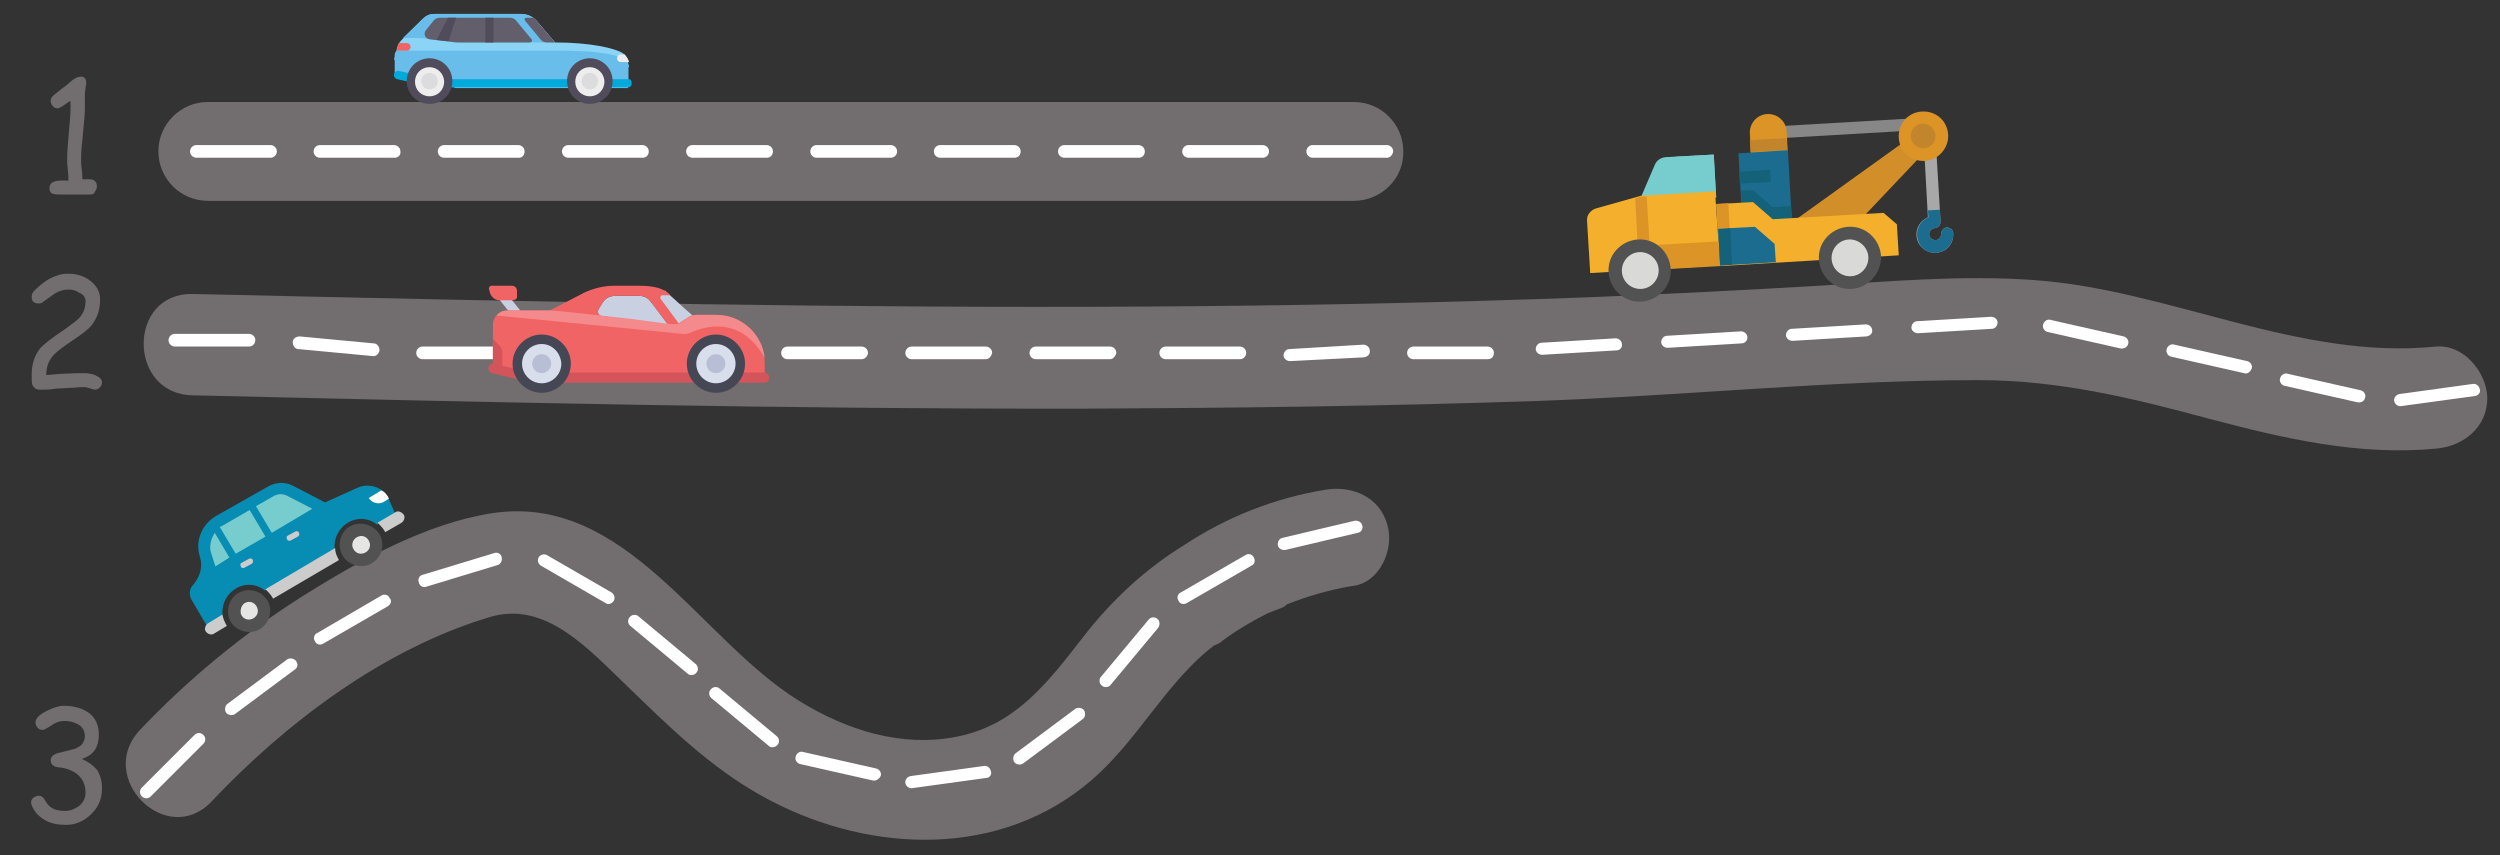 <?xml version="1.0" encoding="utf-8"?>
<!-- Generator: Adobe Illustrator 20.1.0, SVG Export Plug-In . SVG Version: 6.00 Build 0)  -->
<svg version="1.1" id="Слой_1" xmlns="http://www.w3.org/2000/svg" xmlns:xlink="http://www.w3.org/1999/xlink" x="0px" y="0px"
	 viewBox="0 0 394.6 135" style="enable-background:new 0 0 394.6 135;" xml:space="preserve">
<rect x="0" y="0" width="394.6" height="135" fill="#333333" stroke="none"/>
<style type="text/css">
	.st0{fill:#726D6E;}
	.st1{fill:#FFFFFF;}
	.st2{fill:#078DB3;}
	.st3{fill:#CCCCCC;}
	.st4{fill:#515251;}
	.st5{fill:#E6E6E5;}
	.st6{fill:#77CCCE;}
	.st7{fill:#878787;}
	.st8{fill:#DC9427;}
	.st9{fill:#C3852B;}
	.st10{fill:#1C6C8F;}
	.st11{fill:#146279;}
	.st12{fill:#D28F29;}
	.st13{fill:#F4B02C;}
	.st14{fill:#A9A8A8;}
	.st15{fill:#D9D9D8;}
	.st16{fill:#8BD4F6;}
	.st17{fill:#69BDEA;}
	.st18{fill:#635E6C;}
	.st19{fill:#02AADC;}
	.st20{fill:#EEEDED;}
	.st21{fill:#514C5B;}
	.st22{fill:#DCDBDE;}
	.st23{fill:#F16465;}
	.st24{fill:#C8D0E2;}
	.st25{fill:#D3555B;}
	.st26{fill:#D8DEEC;}
	.st27{fill:#464755;}
	.st28{fill:#B8BFD4;}
	.st29{fill:#F58A8C;}
</style>
<path class="st0" d="M213.7,31.7H32.8c-4.3,0-7.8-3.5-7.8-7.8v0c0-4.3,3.5-7.8,7.8-7.8h180.9c4.3,0,7.8,3.5,7.8,7.8v0
	C221.6,28.2,218,31.7,213.7,31.7z"/>
<path class="st1" d="M42.7,24.9H31c-0.5,0-1-0.4-1-1v0c0-0.5,0.4-1,1-1h11.7c0.5,0,1,0.4,1,1v0C43.7,24.5,43.2,24.9,42.7,24.9z"/>
<path class="st1" d="M62.3,24.9H50.5c-0.5,0-1-0.4-1-1v0c0-0.5,0.4-1,1-1h11.7c0.5,0,1,0.4,1,1v0C63.3,24.5,62.8,24.9,62.3,24.9z"/>
<path class="st1" d="M81.9,24.9H70.1c-0.5,0-1-0.4-1-1v0c0-0.5,0.4-1,1-1h11.7c0.5,0,1,0.4,1,1v0C82.8,24.5,82.4,24.9,81.9,24.9z"/>
<path class="st1" d="M101.4,24.9H89.7c-0.5,0-1-0.4-1-1v0c0-0.5,0.4-1,1-1h11.7c0.5,0,1,0.4,1,1v0C102.4,24.5,102,24.9,101.4,24.9z"
	/>
<path class="st1" d="M121,24.9h-11.7c-0.5,0-1-0.4-1-1v0c0-0.5,0.4-1,1-1H121c0.5,0,1,0.4,1,1v0C122,24.5,121.6,24.9,121,24.9z"/>
<path class="st1" d="M140.6,24.9h-11.7c-0.5,0-1-0.4-1-1v0c0-0.5,0.4-1,1-1h11.7c0.5,0,1,0.4,1,1v0
	C141.6,24.5,141.1,24.9,140.6,24.9z"/>
<path class="st1" d="M160.1,24.9h-11.7c-0.5,0-1-0.4-1-1v0c0-0.5,0.4-1,1-1h11.7c0.5,0,1,0.4,1,1v0
	C161.1,24.5,160.7,24.9,160.1,24.9z"/>
<path class="st1" d="M179.7,24.9H168c-0.5,0-1-0.4-1-1v0c0-0.5,0.4-1,1-1h11.7c0.5,0,1,0.4,1,1v0C180.7,24.5,180.3,24.9,179.7,24.9z
	"/>
<path class="st1" d="M199.3,24.9h-11.7c-0.5,0-1-0.4-1-1v0c0-0.5,0.4-1,1-1h11.7c0.5,0,1,0.4,1,1v0
	C200.3,24.5,199.8,24.9,199.3,24.9z"/>
<path class="st1" d="M218.9,24.9h-11.7c-0.5,0-1-0.4-1-1v0c0-0.5,0.4-1,1-1h11.7c0.5,0,1,0.4,1,1v0
	C219.8,24.5,219.4,24.9,218.9,24.9z"/>
<path class="st0" d="M384.5,54.7c-21.7,2.2-42.1-9-63.5-10.5c-11.3-0.8-22.6,0.2-33.9,0.9c-11.9,0.7-23.8,1.3-35.8,1.8
	c-47.1,1.8-94.2,1.8-141.3,1.1c-26.5-0.4-53.1-1-79.6-1.6c-10.3-0.2-10.3,15.8,0,16c47.1,1.1,94.2,2.2,141.3,2.1
	c23.5-0.1,47.1-0.4,70.6-1.2c23.3-0.8,46.7-3.3,70-3.3c12.6,0,24.2,2.8,36.4,6.1c11.7,3.1,23.7,5.9,35.9,4.7c4.3-0.4,8-3.4,8-8
	C392.5,58.7,388.8,54.3,384.5,54.7z"/>
<path class="st0" d="M219,82.9c-1.2-4.5-5.6-6.3-9.8-5.6c-8,1.3-15.6,4.3-22.4,8.8c-6,3.7-11.3,8.6-15.8,14.4
	c-5.6,7.2-10.7,14-20.1,15.8c-8.7,1.7-17.4-1.1-24.8-5.7C110.5,101,98.8,77.8,77.7,81c-10.5,1.6-21.2,7.6-30.1,13.2
	c-9.3,5.9-17.9,13-25.5,21c-7.1,7.5,4.2,18.8,11.3,11.3c11.8-12.5,27.2-24.1,43.9-29.1c8.9-2.7,15.8,5.3,21.7,10.9
	c6.6,6.4,13.1,12.8,21.2,17.3c15.7,8.8,36.1,10.2,50.8-1.4c6.9-5.4,11-13,17.1-19.2c1.1-1.1,2.3-2.2,3.5-3.1c0.5-0.2,1-0.4,1.4-0.8
	c2.3-1.7,4.7-3.1,7.1-4.3c0.8-0.3,1.5-0.6,2.3-0.9c0.3-0.1,0.5-0.3,0.7-0.5c3.3-1.3,6.7-2.3,10.3-2.9
	C217.7,92.1,220.1,86.8,219,82.9z"/>
<path class="st1" d="M39.3,54.7H27.6c-0.5,0-1-0.4-1-1l0,0c0-0.5,0.4-1,1-1h11.7c0.5,0,1,0.4,1,1l0,0C40.3,54.2,39.9,54.7,39.3,54.7
	z"/>
<path class="st1" d="M46.5,105.7l-9.4,7c-0.4,0.3-1.1,0.2-1.4-0.2v0c-0.3-0.4-0.2-1.1,0.2-1.4l9.4-7c0.4-0.3,1.1-0.2,1.4,0.2l0,0
	C47.1,104.8,47,105.4,46.5,105.7z"/>
<path class="st1" d="M61.2,95.7l-10.2,5.9c-0.5,0.3-1.1,0.1-1.3-0.4h0c-0.3-0.5-0.1-1.1,0.4-1.3L60.2,94c0.5-0.3,1.1-0.1,1.3,0.4h0
	C61.9,94.8,61.7,95.4,61.2,95.7z"/>
<path class="st1" d="M78.5,89.2l-11.2,3.4c-0.5,0.2-1.1-0.1-1.2-0.7l0,0c-0.2-0.5,0.1-1.1,0.7-1.2l11.2-3.4c0.5-0.2,1.1,0.1,1.2,0.7
	l0,0C79.3,88.5,79,89.1,78.5,89.2z"/>
<path class="st1" d="M95.6,95.2l-10.2-5.9c-0.5-0.3-0.6-0.9-0.4-1.3v0c0.3-0.5,0.9-0.6,1.3-0.4l10.2,5.9c0.5,0.3,0.6,0.9,0.4,1.3
	l0,0C96.6,95.3,96,95.5,95.6,95.2z"/>
<path class="st1" d="M108.5,106.3l-9-7.5c-0.4-0.3-0.5-1-0.1-1.4v0c0.3-0.4,1-0.5,1.4-0.1l9,7.5c0.4,0.3,0.5,1,0.1,1.4l0,0
	C109.6,106.6,108.9,106.7,108.5,106.3z"/>
<path class="st1" d="M121.3,117.7l-9-7.5c-0.4-0.3-0.5-1-0.1-1.4v0c0.3-0.4,1-0.5,1.4-0.1l9,7.5c0.4,0.3,0.5,1,0.1,1.4l0,0
	C122.3,118,121.7,118.1,121.3,117.7z"/>
<path class="st1" d="M137.8,123.2l-11.5-2.6c-0.5-0.1-0.9-0.7-0.7-1.2v0c0.1-0.5,0.7-0.9,1.2-0.7l11.5,2.6c0.5,0.1,0.9,0.7,0.7,1.2
	v0C138.8,122.9,138.3,123.3,137.8,123.2z"/>
<path class="st1" d="M155.6,122.8l-11.6,1.6c-0.5,0.1-1-0.3-1.1-0.8l0,0c-0.1-0.5,0.3-1,0.8-1.1l11.6-1.6c0.5-0.1,1,0.3,1.1,0.8v0
	C156.6,122.3,156.2,122.8,155.6,122.8z"/>
<path class="st1" d="M170.9,113.5l-9.4,7c-0.4,0.3-1.1,0.2-1.4-0.2v0c-0.3-0.4-0.2-1.1,0.2-1.4l9.4-7c0.4-0.3,1.1-0.2,1.4,0.2v0
	C171.4,112.6,171.3,113.2,170.9,113.5z"/>
<path class="st1" d="M182.8,99.1l-7.5,9c-0.3,0.4-1,0.5-1.4,0.1v0c-0.4-0.3-0.5-1-0.1-1.4l7.5-9c0.3-0.4,1-0.5,1.4-0.1v0
	C183.1,98,183.1,98.7,182.8,99.1z"/>
<path class="st1" d="M197.5,89.3l-10.2,5.9c-0.5,0.3-1.1,0.1-1.3-0.4l0,0c-0.3-0.5-0.1-1.1,0.4-1.3l10.2-5.9
	c0.5-0.3,1.1-0.1,1.3,0.4v0C198.2,88.5,198,89.1,197.5,89.3z"/>
<path class="st1" d="M214.3,84.1l-11.4,2.7c-0.5,0.1-1.1-0.2-1.2-0.7l0,0c-0.1-0.5,0.2-1.1,0.7-1.2l11.4-2.7
	c0.5-0.1,1.1,0.2,1.2,0.7l0,0C215.2,83.4,214.9,84,214.3,84.1z"/>
<path class="st1" d="M32.1,117.4l-8.3,8.3c-0.4,0.4-1,0.4-1.4,0l0,0c-0.4-0.4-0.4-1,0-1.4l8.3-8.3c0.4-0.4,1-0.4,1.4,0l0,0
	C32.5,116.4,32.5,117,32.1,117.4z"/>
<path class="st1" d="M58.8,56.2l-11.7-1.1c-0.5,0-0.9-0.5-0.9-1.1v0c0-0.5,0.5-0.9,1.1-0.9L59,54.2c0.5,0,0.9,0.5,0.9,1.1v0
	C59.8,55.9,59.3,56.3,58.8,56.2z"/>
<path class="st1" d="M78.5,56.7H66.7c-0.5,0-1-0.4-1-1l0,0c0-0.5,0.4-1,1-1h11.7c0.5,0,1,0.4,1,1l0,0C79.5,56.2,79,56.7,78.5,56.7z"
	/>
<path class="st1" d="M96.8,56.7H85.1c-0.5,0-1-0.4-1-1l0,0c0-0.5,0.4-1,1-1h11.7c0.5,0,1,0.4,1,1l0,0C97.8,56.2,97.4,56.7,96.8,56.7
	z"/>
<path class="st1" d="M136,56.7h-11.7c-0.5,0-1-0.4-1-1l0,0c0-0.5,0.4-1,1-1H136c0.5,0,1,0.4,1,1l0,0C137,56.2,136.5,56.7,136,56.7z"
	/>
<path class="st1" d="M215.3,56.4L203.6,57c-0.5,0-1-0.4-1-0.9l0,0c0-0.5,0.4-1,0.9-1l11.7-0.7c0.5,0,1,0.4,1,0.9v0
	C216.3,55.9,215.9,56.3,215.3,56.4z"/>
<path class="st1" d="M234.8,56.7h-11.7c-0.5,0-1-0.4-1-1l0,0c0-0.5,0.4-1,1-1h11.7c0.5,0,1,0.4,1,1l0,0
	C235.8,56.3,235.4,56.7,234.8,56.7z"/>
<path class="st1" d="M255.2,55.3L243.4,56c-0.5,0-1-0.4-1-0.9v0c0-0.5,0.4-1,0.9-1l11.7-0.7c0.5,0,1,0.4,1,0.9l0,0
	C256.1,54.8,255.7,55.3,255.2,55.3z"/>
<path class="st1" d="M274.9,54.2l-11.7,0.7c-0.5,0-1-0.4-1-0.9v0c0-0.5,0.4-1,0.9-1l11.7-0.7c0.5,0,1,0.4,1,0.9l0,0
	C275.9,53.7,275.4,54.2,274.9,54.2z"/>
<path class="st1" d="M294.6,53.1l-11.7,0.7c-0.5,0-1-0.4-1-0.9v0c0-0.5,0.4-1,0.9-1l11.7-0.7c0.5,0,1,0.4,1,0.9l0,0
	C295.6,52.6,295.2,53,294.6,53.1z"/>
<path class="st1" d="M314.4,51.9l-11.7,0.7c-0.5,0-1-0.4-1-0.9v0c0-0.5,0.4-1,0.9-1l11.7-0.7c0.5,0,1,0.4,1,0.9l0,0
	C315.3,51.4,314.9,51.9,314.4,51.9z"/>
<path class="st1" d="M334.7,55l-11.5-2.6c-0.5-0.1-0.9-0.7-0.7-1.2l0,0c0.1-0.5,0.7-0.9,1.2-0.7l11.5,2.6c0.5,0.1,0.9,0.7,0.7,1.2
	l0,0C335.8,54.8,335.2,55.1,334.7,55z"/>
<path class="st1" d="M354.2,58.9l-11.5-2.6c-0.5-0.1-0.9-0.7-0.7-1.2l0,0c0.1-0.5,0.7-0.9,1.2-0.7l11.5,2.6c0.5,0.1,0.9,0.7,0.7,1.2
	l0,0C355.2,58.7,354.7,59.1,354.2,58.9z"/>
<path class="st1" d="M372.1,63.5l-11.5-2.6c-0.5-0.1-0.9-0.7-0.7-1.2l0,0c0.1-0.5,0.7-0.9,1.2-0.7l11.5,2.6c0.5,0.1,0.9,0.7,0.7,1.2
	v0C373.2,63.3,372.7,63.6,372.1,63.5z"/>
<path class="st1" d="M390.7,62.5L379,64.1c-0.5,0.1-1-0.3-1.1-0.8v0c-0.1-0.5,0.3-1,0.8-1.1l11.6-1.6c0.5-0.1,1,0.3,1.1,0.8l0,0
	C391.6,61.9,391.2,62.4,390.7,62.5z"/>
<path class="st1" d="M195.7,56.7H184c-0.5,0-1-0.4-1-1l0,0c0-0.5,0.4-1,1-1h11.7c0.5,0,1,0.4,1,1l0,0
	C196.7,56.2,196.3,56.7,195.7,56.7z"/>
<path class="st1" d="M175.2,56.7h-11.7c-0.5,0-1-0.4-1-1l0,0c0-0.5,0.4-1,1-1h11.7c0.5,0,1,0.4,1,1l0,0
	C176.1,56.2,175.7,56.7,175.2,56.7z"/>
<path class="st1" d="M116.4,56.7h-11.7c-0.5,0-1-0.4-1-1l0,0c0-0.5,0.4-1,1-1h11.7c0.5,0,1,0.4,1,1l0,0
	C117.4,56.2,117,56.7,116.4,56.7z"/>
<path class="st1" d="M155.6,56.7h-11.7c-0.5,0-1-0.4-1-1l0,0c0-0.5,0.4-1,1-1h11.7c0.5,0,1,0.4,1,1l0,0
	C156.5,56.2,156.1,56.7,155.6,56.7z"/>
<g>
	<path class="st2" d="M60.3,77.4c-1.1-0.8-2.6-1-3.9-0.4l-5.1,2.3l-5-2.6c-1.3-0.7-2.8-0.6-4,0.1L34,81.5c-2.1,1.3-3.2,3.8-2.5,6.2
		l0.1,0.3c0.2,0.8,0.2,1.5,0,2.3c-0.2,0.7-0.6,1.4-1.1,2c-0.6,0.6-0.7,1.5-0.3,2.3l2.7,4.6l2.2-2.1c0-0.2,0-0.3,0-0.5
		c0-1.5,0.8-2.9,2.1-3.7c1.3-0.8,2.9-0.8,4.2,0c0.1,0.1,0.3,0.2,0.4,0.3l11-6.5c0-0.2,0-0.3,0-0.5c0-1.5,0.8-2.9,2.1-3.7
		c1.3-0.8,2.9-0.8,4.2,0c0.1,0.1,0.3,0.2,0.4,0.3l2.9-1.7l0,0l-0.9-2c0-0.1-0.1-0.2-0.1-0.2C61.1,78.2,60.7,77.7,60.3,77.4z"/>
	<path class="st3" d="M63.7,81.2L63.7,81.2c0.3,0.4,0.1,1-0.3,1.3l-2.6,1.5c0-0.1-0.1-0.1-0.1-0.2c-0.3-0.5-0.7-0.9-1.1-1.3l2.9-1.7
		C62.8,80.6,63.4,80.8,63.7,81.2z"/>
	<path class="st4" d="M59.9,84.3c0,0.1,0.1,0.1,0.1,0.2c0.8,1.6,0.2,3.5-1.3,4.4c-1.5,0.9-3.5,0.4-4.5-1c0-0.1-0.1-0.1-0.1-0.2
		c-0.3-0.5-0.5-1.1-0.5-1.7c0-1.2,0.6-2.3,1.6-2.9c1.1-0.6,2.3-0.6,3.4,0C59.1,83.4,59.6,83.8,59.9,84.3z M58.2,85.3
		c-0.4-0.7-1.2-0.9-1.9-0.5c-0.7,0.4-0.9,1.2-0.5,1.9c0.4,0.7,1.2,0.9,1.9,0.5C58.3,86.8,58.6,86,58.2,85.3z"/>
	<path class="st5" d="M56.3,84.8c0.7-0.4,1.5-0.2,1.9,0.5c0.4,0.7,0.2,1.5-0.5,1.9c-0.7,0.4-1.5,0.2-1.9-0.5
		C55.4,86.1,55.6,85.2,56.3,84.8z"/>
	<path class="st3" d="M53.4,88.2c0,0.1,0.1,0.1,0.1,0.2l-10.4,6.1c0-0.1-0.1-0.1-0.1-0.2c-0.3-0.5-0.7-0.9-1.1-1.3l11-6.5
		C52.9,87.1,53.1,87.7,53.4,88.2z"/>
	<path class="st6" d="M33.9,84.1l2.3,3.9L34,89.4c0,0-0.4-1.2-0.6-1.9l-0.1-0.3c0-0.1-0.1-0.3-0.1-0.4
		C33.1,85.8,33.4,84.9,33.9,84.1z"/>
	<path class="st6" d="M39.4,80.5l2.5,4.2l-4.7,2.7l-2.5-4.2c0.1-0.1,0.1-0.1,0.2-0.1L39.4,80.5L39.4,80.5z"/>
	<path class="st6" d="M49.3,80.3l-6.4,3.8l-2.5-4.2l2.8-1.6c0.7-0.4,1.5-0.4,2.2,0L49.3,80.3z"/>
	<path class="st4" d="M42.3,94.9c0.8,1.6,0.2,3.5-1.3,4.4c-1.5,0.9-3.5,0.4-4.5-1c0-0.1-0.1-0.1-0.1-0.2C36.1,97.6,36,97,36,96.5
		c0-1.2,0.6-2.3,1.6-2.9c1.1-0.6,2.3-0.6,3.4,0c0.5,0.3,0.9,0.7,1.2,1.2C42.3,94.8,42.3,94.9,42.3,94.9z M40.5,95.7
		c-0.4-0.7-1.2-0.9-1.9-0.5c-0.7,0.4-0.9,1.2-0.5,1.9c0.4,0.7,1.2,0.9,1.9,0.5C40.7,97.2,40.9,96.4,40.5,95.7z"/>
	<path class="st5" d="M38.6,95.2c0.7-0.4,1.5-0.2,1.9,0.5c0.4,0.7,0.2,1.5-0.5,1.9c-0.7,0.4-1.5,0.2-1.9-0.5
		C37.8,96.5,38,95.6,38.6,95.2z"/>
	<path class="st3" d="M35.7,98.6c0,0.1,0.1,0.1,0.1,0.2l-2,1.2c-0.4,0.3-1,0.1-1.3-0.3l0,0c-0.3-0.4-0.1-1,0.3-1.3l2.3-1.4
		C35.2,97.5,35.4,98.1,35.7,98.6z"/>
	<path class="st3" d="M47,84.7l-1.1,0.6c-0.2,0.1-0.5,0.1-0.6-0.2s-0.1-0.5,0.2-0.6l1.1-0.6c0.2-0.1,0.5-0.1,0.6,0.2
		S47.2,84.6,47,84.7z"/>
	<path class="st3" d="M39.7,89l-1.1,0.6c-0.2,0.1-0.5,0.1-0.6-0.2s-0.1-0.5,0.2-0.6l1.1-0.6c0.2-0.1,0.5-0.1,0.6,0.2
		S39.9,88.9,39.7,89z"/>
	<path class="st1" d="M61.4,78.7l-0.8,0.5c-0.8,0.5-1.9,0.2-2.4-0.6l0,0l2-1.2C60.8,77.7,61.1,78.1,61.4,78.7z"/>
</g>
<g>
	<path class="st6" d="M270.9,31.2l-11.7,0.7l-0.1-1l2.1-4.9c0.3-0.7,0.9-1.1,1.7-1.2l7.6-0.4L270.9,31.2z"/>
	<path class="st6" d="M264.9,24.7c-0.7,0-1.4,0.5-1.7,1.2l-2.1,4.9l9.7-0.6l-0.3-5.8L264.9,24.7z"/>
	<path class="st7" d="M281,19.9l22.4-1.3l0.1,1.9l-22.4,1.3L281,19.9z"/>
	<path class="st8" d="M276.4,25l-0.2-3.9c-0.1-1.6,1.1-3,2.7-3.1c1.6-0.1,3,1.1,3.1,2.7l0.2,3.9L276.4,25z"/>
	<path class="st9" d="M276.2,22.1l5.8-0.3l0.1,1.9l-5.8,0.3L276.2,22.1z"/>
	<path class="st10" d="M274.4,24.2l7.8-0.5l0.6,10.7l-7.8,0.5L274.4,24.2z"/>
	<path class="st11" d="M282.7,32.5l-2.9,0.2l-3.1-2.7l-1.9,0.1l0.3,4.9l7.8-0.5L282.7,32.5z"/>
	<path class="st11" d="M274.5,27.1l4.9-0.3l0.1,1.9l-4.9,0.3L274.5,27.1z"/>
	<path class="st12" d="M303.3,20.4l-19.5,14l0.1,1l10.7-0.6l-0.1-1l9-9.5L303.3,20.4z"/>
	<path class="st13" d="M270.9,32.2l5.8-0.3l3.1,2.7l17.5-1l2.1,1.8l0.3,4.9l-28.2,1.7L270.9,32.2z"/>
	<path class="st13" d="M271.5,41.9l-20.5,1.2l-0.5-8.2c-0.1-0.9,0.5-1.7,1.4-2l7.1-2l11.7-0.7L271.5,41.9z"/>
	<path class="st14" d="M305.6,39.9c-1.6,0.1-3-1.1-3.1-2.7c-0.1-1.2,0.6-2.4,1.8-2.9l-0.6-10.9c0-0.5,0.4-1,0.9-1c0.5,0,1,0.4,1,0.9
		l0.7,11.7c0,0.5-0.4,1-0.9,1c-0.5,0-0.9,0.5-0.9,1c0,0.5,0.5,0.9,1,0.9c0.5,0,0.9-0.5,0.9-1c0-0.5,0.4-1,0.9-1c0.5,0,1,0.4,1,0.9
		C308.4,38.5,307.2,39.8,305.6,39.9z"/>
	<path class="st8" d="M258.6,38.8l12.7-0.7l0.2,3.9l-12.7,0.7L258.6,38.8z"/>
	<path class="st8" d="M259.1,31l-1,0.3l0.4,7.6l1.9-0.1l-0.5-7.8L259.1,31z"/>
	<path class="st10" d="M271.2,36.1l5.8-0.3l3.1,2.7l0.2,2.9l-8.8,0.5L271.2,36.1z"/>
	
		<ellipse transform="matrix(0.998 -5.895237e-02 5.895237e-02 0.998 -2.067 15.334)" class="st15" cx="258.9" cy="42.7" rx="3.9" ry="3.9"/>
	<path class="st4" d="M259.1,47.6c-2.7,0.2-5-1.9-5.2-4.6c-0.2-2.7,1.9-5,4.6-5.2c2.7-0.2,5,1.9,5.2,4.6
		C263.9,45.1,261.8,47.4,259.1,47.6z M258.7,39.8c-1.6,0.1-2.8,1.5-2.7,3.1c0.1,1.6,1.5,2.8,3.1,2.7c1.6-0.1,2.8-1.5,2.7-3.1
		C261.7,40.9,260.3,39.7,258.7,39.8z"/>
	
		<ellipse transform="matrix(0.998 -5.895237e-02 5.895237e-02 0.998 -1.894 17.283)" class="st15" cx="292" cy="40.7" rx="3.9" ry="3.9"/>
	<path class="st4" d="M292.3,45.6c-2.7,0.2-5-1.9-5.2-4.6c-0.2-2.7,1.9-5,4.6-5.2c2.7-0.2,5,1.9,5.2,4.6
		C297,43.1,294.9,45.4,292.3,45.6z M291.8,37.8c-1.6,0.1-2.8,1.5-2.7,3.1c0.1,1.6,1.5,2.8,3.1,2.7c1.6-0.1,2.8-1.5,2.7-3.1
		C294.8,39,293.4,37.7,291.8,37.8z"/>
	<path class="st11" d="M271.2,36.1l1.9-0.1l0.3,5.8l-1.9,0.1L271.2,36.1z"/>
	<path class="st8" d="M270.9,32.2l1.9-0.1l0.2,3.9l-1.9,0.1L270.9,32.2z"/>
	
		<ellipse transform="matrix(0.998 -5.895237e-02 5.895237e-02 0.998 -0.739 17.931)" class="st9" cx="303.5" cy="21.5" rx="2.9" ry="2.9"/>
	<path class="st8" d="M303.8,25.4c-2.2,0.1-4-1.5-4.1-3.7s1.5-4,3.7-4.1s4,1.5,4.1,3.7C307.6,23.4,305.9,25.3,303.8,25.4z
		 M303.4,19.5c-1.1,0.1-1.9,1-1.8,2.1c0.1,1.1,1,1.9,2.1,1.8c1.1-0.1,1.9-1,1.8-2.1C305.4,20.3,304.5,19.5,303.4,19.5z"/>
	<path class="st10" d="M305.6,39.9c1.6-0.1,2.8-1.5,2.7-3.1c0-0.5-0.5-0.9-1-0.9c-0.5,0-0.9,0.5-0.9,1c0,0.5-0.4,1-0.9,1
		c-0.5,0-1-0.4-1-0.9c0-0.5,0.4-1,0.9-1c0.5,0,0.9-0.5,0.9-1l-0.1-1.9l-1.9,0.1l0.1,1.1c-1.5,0.6-2.2,2.3-1.6,3.8
		C303.2,39.3,304.4,40,305.6,39.9z"/>
</g>
<g>
	<path class="st16" d="M98.3,8.4c-1.2-0.8-5.2-1.7-10.7-1.7l-2.9-3.4c-0.6-0.7-1.5-1.1-2.5-1.1H68.5c-0.7,0-1.3,0.3-1.8,0.8
		l-3.3,3.3c-0.3,0.3-0.6,0.7-0.7,1.2l-0.5,1.9l9.7,4.5h27.2v-3.7C99.3,9.4,98.9,8.8,98.3,8.4z"/>
	<path class="st17" d="M84.7,3.3c-0.6-0.7-1.5-1.1-2.5-1.1H68.5c-0.7,0-1.3,0.3-1.8,0.8L63.6,6h1.7c0.6,0,1.2,0,1.8,0.1L72,6.7h15.6
		L84.7,3.3z"/>
	<path class="st18" d="M83.6,6.7H72.9c-0.6,0-1.1,0-1.7-0.1l-3.4-0.4c-0.7-0.1-1-0.9-0.6-1.4l1.2-1.5c0.2-0.3,0.6-0.5,1-0.5h11.1
		c0.4,0,0.8,0.2,1,0.5l2.4,2.9C84.1,6.4,83.9,6.7,83.6,6.7z"/>
	<path class="st17" d="M99.3,10.6c0-1.3-1.9-2.6-11-2.6H62.9c-0.4,0-0.6,0.3-0.6,0.6l0,3.2l12.3,1.3h24.6V10.6z"/>
	<path class="st19" d="M99.3,12.5H68.8l-5.8-1.3c-0.3-0.1-0.7,0.1-0.8,0.5c-0.1,0.3,0.1,0.7,0.5,0.8l5.8,1.3c0,0,0.1,0,0.1,0h30.5
		c0.4,0,0.6-0.3,0.6-0.6S99.6,12.5,99.3,12.5z"/>
	<circle class="st20" cx="67.8" cy="12.8" r="3"/>
	<path class="st21" d="M67.8,16.4c-2,0-3.6-1.6-3.6-3.6c0-2,1.6-3.6,3.6-3.6s3.6,1.6,3.6,3.6S69.8,16.4,67.8,16.4z M67.8,10.6
		c-1.3,0-2.3,1-2.3,2.3s1,2.3,2.3,2.3s2.3-1,2.3-2.3S69,10.6,67.8,10.6z"/>
	<circle class="st22" cx="67.8" cy="12.8" r="1.3"/>
	<rect x="76.6" y="2.8" class="st21" width="1.3" height="3.9"/>
	<path class="st20" d="M98.6,8.6H98c-0.4,0-0.6,0.3-0.6,0.6c0,0.4,0.3,0.6,0.6,0.6h1.3C99.2,9.4,98.9,9,98.6,8.6z"/>
	<path class="st18" d="M84.7,3.3c-0.2-0.2-0.3-0.3-0.5-0.5h-1.1c-0.3,0-0.4,0.3-0.2,0.5l2.4,2.9c0.2,0.3,0.6,0.5,1,0.5h1.3L84.7,3.3
		z"/>
	<polygon class="st21" points="70.8,6.5 72,2.8 70.7,2.8 68.9,6.3 	"/>
	<path class="st23" d="M62.8,7.4L62.6,8h1.6c0.4,0,0.6-0.3,0.6-0.6c0-0.4-0.3-0.6-0.6-0.6H63C62.9,6.9,62.8,7.1,62.8,7.4z"/>
	<circle class="st20" cx="93.1" cy="12.8" r="3"/>
	<path class="st21" d="M93.1,16.4c-2,0-3.6-1.6-3.6-3.6c0-2,1.6-3.6,3.6-3.6c2,0,3.6,1.6,3.6,3.6S95.1,16.4,93.1,16.4z M93.1,10.6
		c-1.3,0-2.3,1-2.3,2.3s1,2.3,2.3,2.3s2.3-1,2.3-2.3S94.3,10.6,93.1,10.6z"/>
	<circle class="st22" cx="93.1" cy="12.8" r="1.3"/>
</g>
<g>
	<g>
		
			<rect x="79.4" y="45.4" transform="matrix(0.781 -0.625 0.625 0.781 -12.307 60.529)" class="st24" width="1.5" height="4.9"/>
		<path class="st24" d="M95,49.9c-0.5-0.1-0.8-0.6-0.5-1.1l0.6-1c0.4-0.7,1.1-1.1,2-1.1c0,0,0,0,0,0h3.8c0.7,0,1.4,0.3,1.8,0.9
			l2.7,3.6L95,49.9z"/>
		<path class="st24" d="M105.2,46.1c-0.1-0.1-0.1-0.1-0.2-0.2h-3.4l5.4,6l3.1-1.5C110,50.5,106.4,47.2,105.2,46.1z"/>
	</g>
	<path class="st23" d="M113,49.7h-3.1c-0.5,0-0.9,0.1-1.3,0.4l-1.1,0.7c-0.1,0.1-0.3,0.2-0.4,0.2l-2.8-3.8c-0.2-0.2,0-0.6,0.3-0.6
		h1.2c-0.2-0.2-0.4-0.4-0.6-0.5c-0.6-0.5-1.8-1-4.4-1H97c-1.7,0-3.3,0.4-4.8,1.1L86.8,49h-6.7c-1.3,0-2.3,1-2.3,2.3v6.9l5.4,1.5
		h37.5v-2.3C120.7,53.1,117.3,49.7,113,49.7z M95,49.9c-0.5-0.1-0.8-0.6-0.5-1.1l0.6-1c0.4-0.7,1.1-1.1,2-1.1c0,0,0,0,0,0h3.8
		c0.7,0,1.4,0.3,1.8,0.9l2.7,3.6L95,49.9z"/>
	<path class="st25" d="M120.7,60.4H86.2c-0.4,0-0.8-0.3-0.8-0.8s0.3-0.8,0.8-0.8h34.4c0.4,0,0.8,0.3,0.8,0.8S121.1,60.4,120.7,60.4z
		"/>
	<circle class="st26" cx="113" cy="57.4" r="3.8"/>
	<path class="st27" d="M113,62c-2.5,0-4.6-2.1-4.6-4.6c0-2.5,2.1-4.6,4.6-4.6c2.5,0,4.6,2.1,4.6,4.6C117.6,59.9,115.6,62,113,62z
		 M113,54.3c-1.7,0-3.1,1.4-3.1,3.1c0,1.7,1.4,3.1,3.1,3.1c1.7,0,3.1-1.4,3.1-3.1C116.1,55.7,114.7,54.3,113,54.3z"/>
	<circle class="st28" cx="113" cy="57.4" r="1.5"/>
	<g>
		<path class="st25" d="M84,60.4c-0.1,0-0.1,0-0.2,0l-6.1-1.5c-0.4-0.1-0.7-0.5-0.6-0.9c0.1-0.4,0.5-0.7,0.9-0.6l6.1,1.5
			c0.4,0.1,0.7,0.5,0.6,0.9C84.6,60.2,84.3,60.4,84,60.4z"/>
		<path class="st25" d="M77.8,53.5l1.1,1.1c0.3,0.3,0.4,0.7,0.4,1.1v3.2l-1.5-0.8C77.8,58.1,77.8,53.5,77.8,53.5z"/>
	</g>
	<circle class="st26" cx="85.5" cy="57.4" r="3.8"/>
	<path class="st27" d="M85.5,62c-2.5,0-4.6-2.1-4.6-4.6c0-2.5,2.1-4.6,4.6-4.6c2.5,0,4.6,2.1,4.6,4.6C90.1,59.9,88,62,85.5,62z
		 M85.5,54.3c-1.7,0-3.1,1.4-3.1,3.1c0,1.7,1.4,3.1,3.1,3.1c1.7,0,3.1-1.4,3.1-3.1C88.5,55.7,87.2,54.3,85.5,54.3z"/>
	<circle class="st28" cx="85.5" cy="57.4" r="1.5"/>
	<path class="st29" d="M78.4,49.8l29.4,2.9c0.4,0,0.8,0,1.2-0.2c1.8-0.8,7.8-3,11.7,4c-0.4-3.8-3.7-6.8-7.6-6.8h-3.1
		c-0.5,0-0.9,0.1-1.3,0.4l-1.1,0.7c-0.1,0.1-0.3,0.2-0.4,0.2c0,0-0.3,0.3-1.8,0.1l-6.1-0.8C94.1,49.7,87.5,49,86.8,49h-6.7
		C79.4,49,78.8,49.3,78.4,49.8z"/>
	<path class="st23" d="M80.9,47.4h-2c-0.7,0-1.2-0.4-1.5-1l-0.2-0.7c-0.1-0.3,0.1-0.6,0.4-0.6h3.2c0.4,0,0.8,0.3,0.8,0.8v0.8
		C81.7,47.1,81.3,47.4,80.9,47.4z"/>
</g>
<path class="st0" d="M14.3,30.7h-2.4l-2.3,0c-0.6,0-0.9,0-1.2-0.1c-0.4-0.1-0.6-0.4-0.6-0.9c0-0.8,0.6-1.2,1.9-1.2l0.6,0l0.5,0
	c0-0.4,0-0.9-0.1-1.7s-0.1-1.3-0.1-1.7c0-1,0.1-2.5,0.3-4.6c0.2-2,0.3-3.5,0.2-4.6c-1.1,0.8-1.7,1.2-2,1.2c-0.3,0-0.6-0.1-0.8-0.4
	c-0.2-0.2-0.3-0.5-0.3-0.8c0-0.4,0.3-0.8,1-1.3c0.4-0.3,1-0.8,1.8-1.4c0.7-0.7,1.4-1.1,2-1.1c0.5,0,0.8,0.3,0.8,0.9
	c0,0.2,0,0.5-0.1,0.8c0,0.4-0.1,0.6-0.1,0.8c0,0.3,0,0.7,0,1.2c0,0.5,0,0.9,0,1.2c0,0.9-0.1,2.2-0.3,4c-0.2,1.8-0.3,3.1-0.3,4
	c0,0.5,0,1,0.1,1.7c0.1,0.7,0.1,1.2,0.1,1.6l1.2,0c0.3,0,0.6,0.1,0.8,0.3c0.2,0.2,0.3,0.5,0.3,0.8c0,0.3-0.1,0.6-0.3,0.8
	C14.9,30.6,14.6,30.7,14.3,30.7z"/>
<path class="st0" d="M15,61.5c-0.2,0-0.5-0.1-0.8-0.2c-0.4-0.1-0.6-0.2-0.8-0.2c-0.4,0-1,0-1.8,0.1c-0.8,0-1.4,0.1-1.8,0.1
	c-0.3,0-0.8,0-1.4,0.1s-1.1,0.1-1.4,0.1c-0.1,0-0.2,0-0.4,0c-0.2,0-0.3,0-0.4,0c-0.5,0-0.9-0.3-1.1-0.8C5,60.4,5,59.9,5,59.2
	c0-1.8,0.5-3.3,1.5-4.4c0.5-0.5,1.7-1.5,3.7-2.8c1.1-0.8,1.9-1.4,2.3-1.8c0.7-0.8,1-1.6,1-2.7c0-0.5-0.3-1-1-1.3
	c-0.6-0.4-1.1-0.5-1.7-0.5c-0.7,0-1.4,0.2-2.1,0.6L7,47.5c-0.3,0.3-0.6,0.4-0.8,0.4c-0.8,0-1.2-0.3-1.2-1c0-0.4,0.1-0.7,0.4-1
	c0.9-0.9,1.7-1.5,2.4-1.9c1-0.5,1.9-0.8,2.9-0.8c1.3,0,2.4,0.3,3.4,1c1.1,0.8,1.7,1.8,1.7,3c0,0.8-0.1,1.5-0.3,2.2
	c-0.2,0.7-0.6,1.3-1,1.9c-0.6,0.7-1.6,1.5-3,2.4C10,54.7,9,55.5,8.6,55.9c-0.9,0.9-1.3,2-1.3,3.3L9.7,59c1.7-0.1,2.9-0.1,3.6-0.1
	c0.6,0,1.2,0.1,1.7,0.3c0.7,0.3,1.1,0.7,1.1,1.1c0,0.3-0.1,0.6-0.3,0.8C15.5,61.4,15.3,61.5,15,61.5z"/>
<path class="st0" d="M10.4,130.2c-1.2,0-2.3-0.2-3.2-0.7c-1.1-0.6-1.8-1.4-2.2-2.4c0-0.1-0.1-0.3-0.1-0.4c0-0.3,0.1-0.6,0.4-0.8
	s0.5-0.3,0.8-0.3c0.3,0,0.6,0.1,0.8,0.4l0.5,0.8c0.3,0.4,0.7,0.7,1.1,0.9c0.5,0.2,1.1,0.3,1.7,0.3c0.9,0,1.6-0.3,2.3-0.8
	c0.7-0.6,1-1.3,1-2.1c0-1.2-0.4-2.1-1.3-2.9c-0.8-0.6-1.8-1-3.1-1.1C8.4,121,8,120.6,8,120c0-0.5,0.3-0.8,1-1.1l2.8-0.7
	c0.5-0.2,1-0.5,1.2-0.8s0.4-0.7,0.4-1.2c0-0.7-0.3-1.3-0.8-1.7c-0.6-0.4-1.4-0.7-2.4-0.7c-0.5,0-1.1,0.1-1.6,0.4l-1.3,0.8
	c-0.3,0.2-0.5,0.2-0.6,0.2c-0.3,0-0.6-0.1-0.8-0.4c-0.2-0.2-0.3-0.5-0.3-0.8c0-0.6,0.6-1.2,1.8-1.8c1-0.5,1.9-0.8,2.6-0.8
	c1.7,0,3,0.4,4,1.1c1.1,0.8,1.6,2,1.6,3.4c0,1.9-0.7,3.1-2.2,3.7c-0.1,0.1-0.3,0.1-0.5,0.2c1,0.4,1.8,1,2.4,1.7
	c0.5,0.8,0.8,1.7,0.8,2.9c0,1.6-0.5,2.9-1.6,4C13.3,129.6,12,130.2,10.4,130.2z"/>
</svg>
